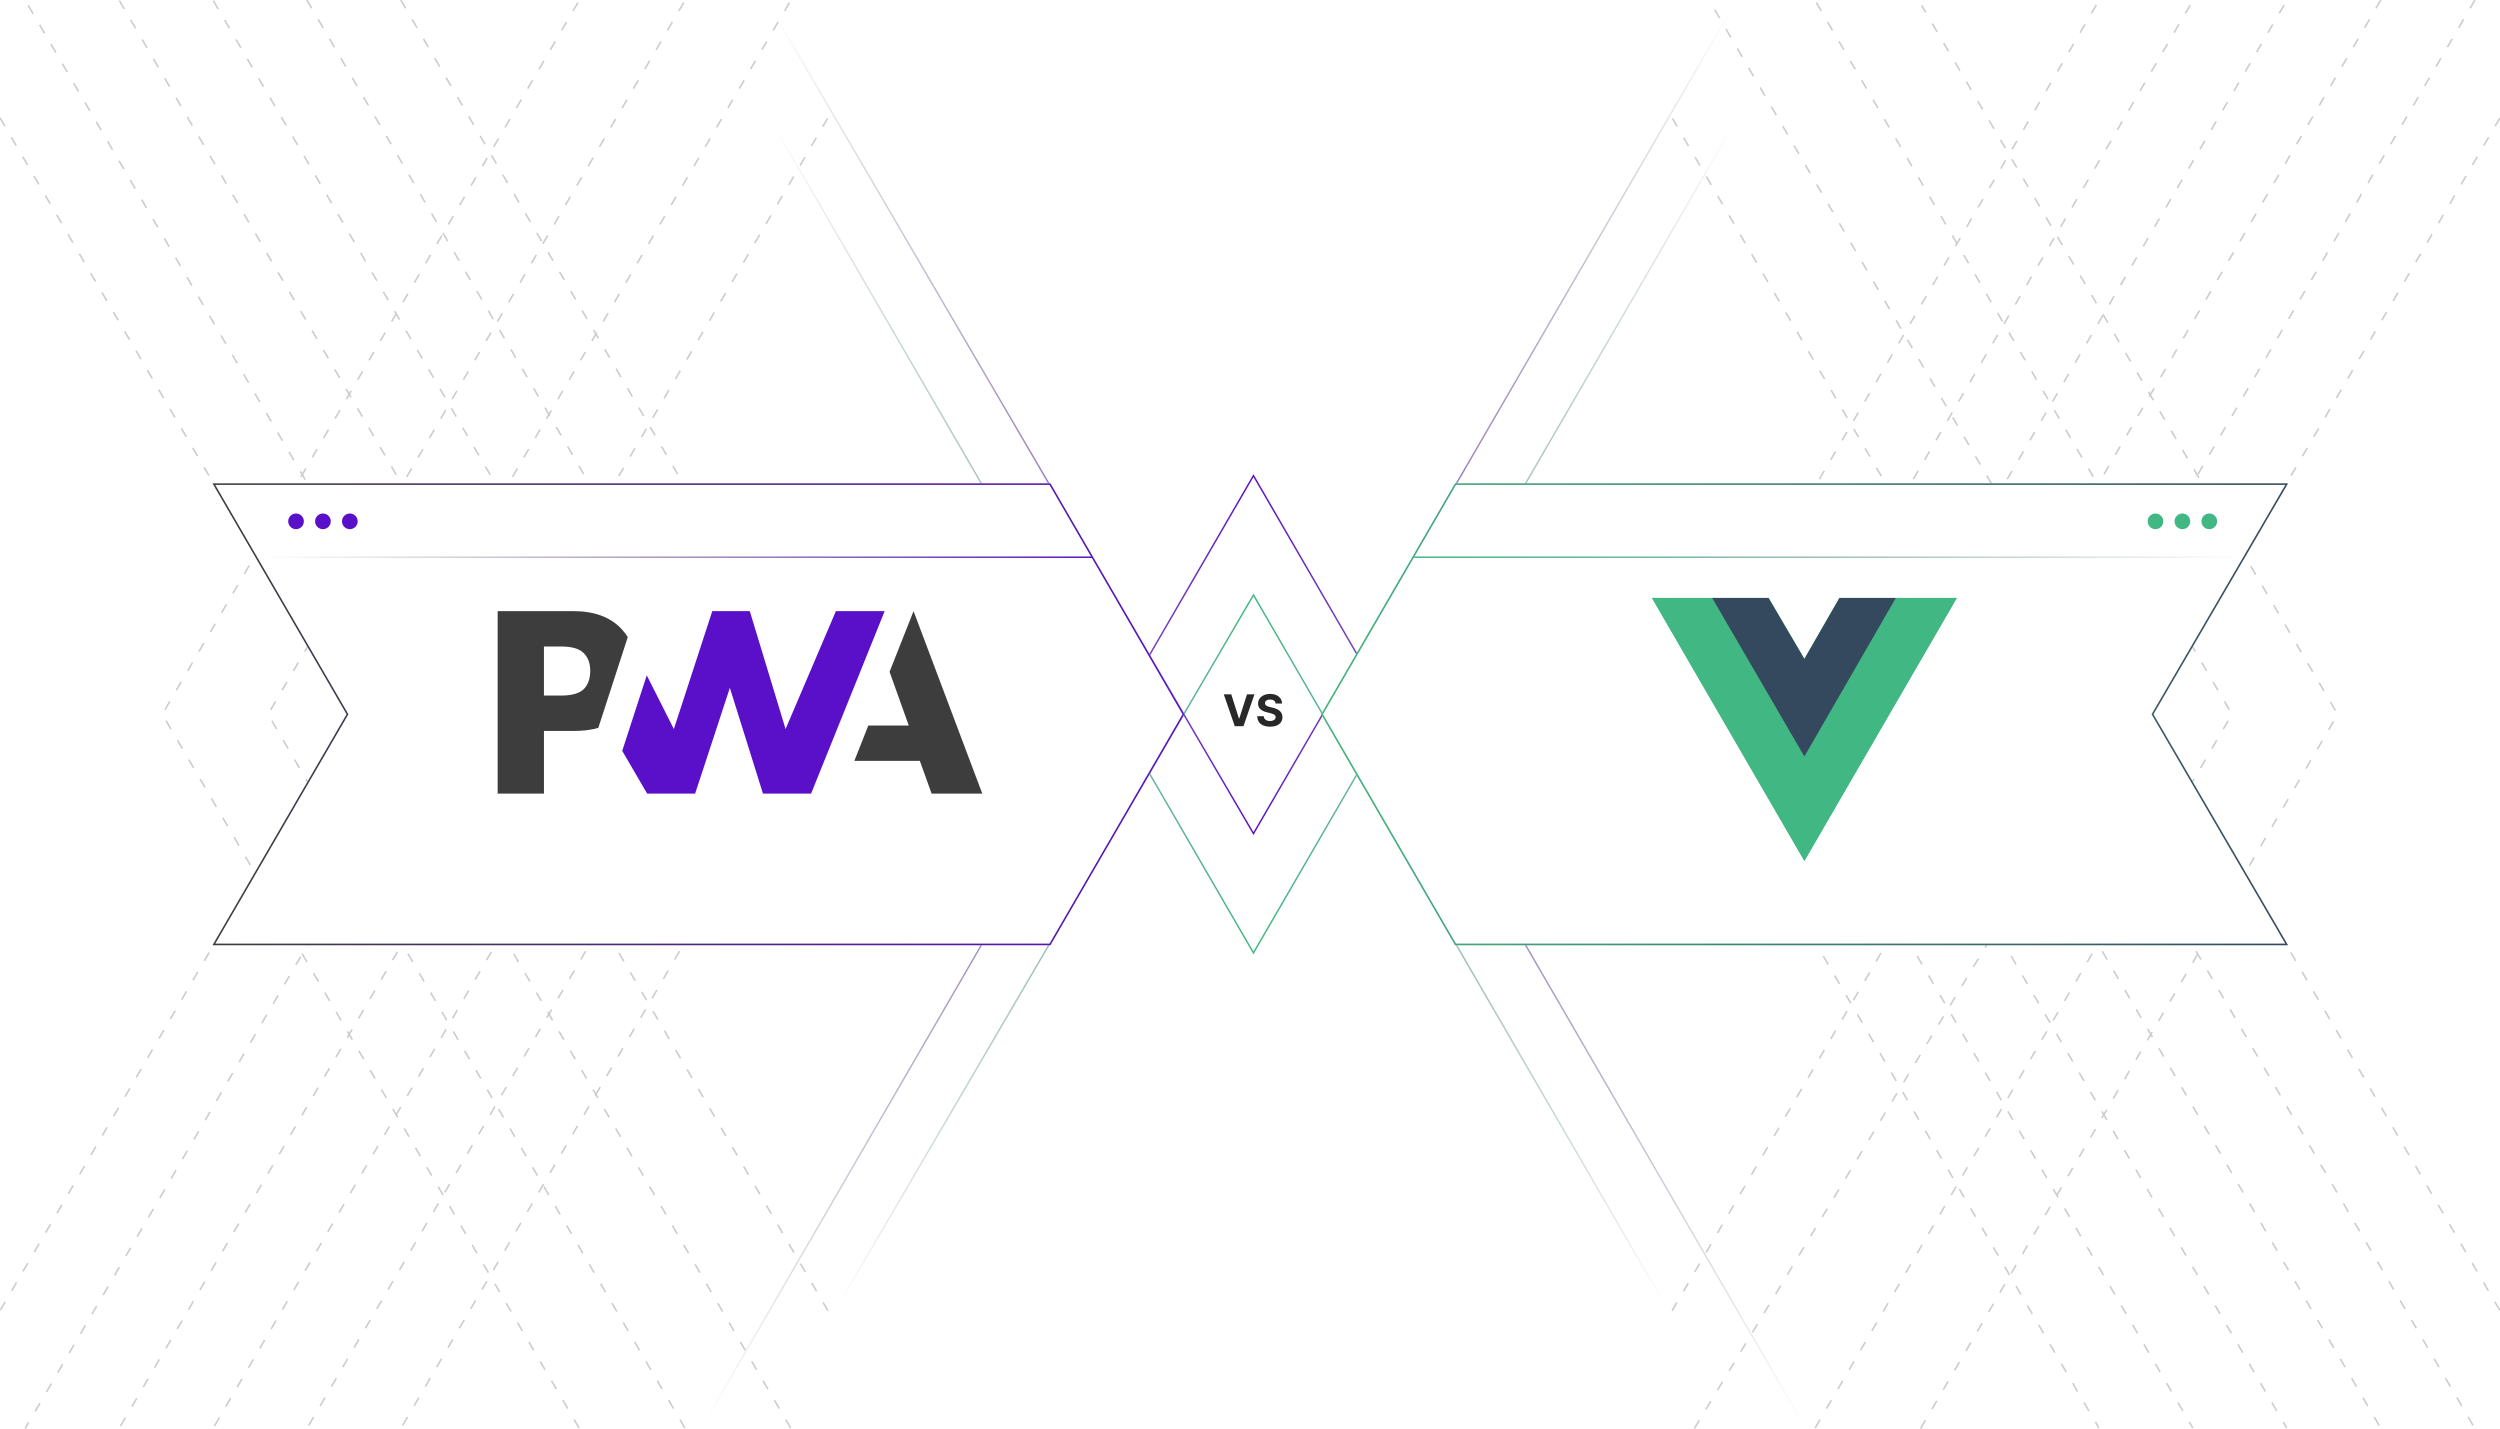 <?xml version="1.0" encoding="UTF-8"?><svg id="b" xmlns="http://www.w3.org/2000/svg" xmlns:xlink="http://www.w3.org/1999/xlink" viewBox="0 0 350 200"><defs><linearGradient id="c" x1="175.206" y1="116.908" x2="175.206" y2=".711" gradientUnits="userSpaceOnUse"><stop offset="0" stop-color="#5a0fc8"/><stop offset=".994" stop-color="#3d3d3d" stop-opacity="0"/></linearGradient><linearGradient id="d" x1="175.486" y1="133.609" x2="175.486" y2="16.446" gradientUnits="userSpaceOnUse"><stop offset="0" stop-color="#41b883"/><stop offset=".994" stop-color="#35495e" stop-opacity="0"/></linearGradient><linearGradient id="e" x1="175.244" y1="183.554" x2="175.244" y2="83.092" gradientUnits="userSpaceOnUse"><stop offset=".006" stop-color="#35495e" stop-opacity="0"/><stop offset="1" stop-color="#41b883"/></linearGradient><linearGradient id="f" x1="175.315" y1="200.643" x2="175.315" y2="66.391" gradientUnits="userSpaceOnUse"><stop offset=".006" stop-color="#3d3d3d" stop-opacity="0"/><stop offset="1" stop-color="#5a0fc8"/></linearGradient><filter id="g" x="24.27" y="62.19" width="146.88" height="75.36" filterUnits="userSpaceOnUse"><feOffset dx="0" dy="0"/><feGaussianBlur result="h" stdDeviation="1.67"/><feFlood flood-color="#999" flood-opacity=".3"/><feComposite in2="h" operator="in"/><feComposite in="SourceGraphic"/></filter><linearGradient id="i" x1="29.762" y1="100" x2="165.797" y2="100" gradientUnits="userSpaceOnUse"><stop offset=".006" stop-color="#3d3d3d"/><stop offset="1" stop-color="#5a0fc8"/></linearGradient><linearGradient id="j" x1="184.969" y1="100" x2="320.318" y2="100" gradientUnits="userSpaceOnUse"><stop offset="0" stop-color="#41b883"/><stop offset=".994" stop-color="#35495e"/></linearGradient><linearGradient id="k" x1="36.029" y1="78.01" x2="152.869" y2="78.01" gradientUnits="userSpaceOnUse"><stop offset=".006" stop-color="#3d3d3d" stop-opacity="0"/><stop offset="1" stop-color="#5a0fc8"/></linearGradient><linearGradient id="l" x1="-352.905" y1="78.01" x2="-236.065" y2="78.01" gradientTransform="translate(-38.189) rotate(-180) scale(1 -1)" gradientUnits="userSpaceOnUse"><stop offset=".006" stop-color="#35495e" stop-opacity="0"/><stop offset="1" stop-color="#41b883"/></linearGradient></defs><polyline points="56.109 0 114.507 100 56.109 200" fill="none" stroke="#ccc" stroke-dasharray="1.349 1.798" stroke-miterlimit="10" stroke-width=".225"/><polyline points="42.961 0 101.358 100 43.012 199.911" fill="none" stroke="#ccc" stroke-dasharray="1.349 1.798" stroke-miterlimit="10" stroke-width=".225"/><polyline points="29.863 .089 88.209 100 29.863 199.911" fill="none" stroke="#ccc" stroke-dasharray="1.349 1.798" stroke-miterlimit="10" stroke-width=".225"/><polyline points="16.715 .089 75.06 100 16.715 199.911" fill="none" stroke="#ccc" stroke-dasharray="1.349 1.798" stroke-miterlimit="10" stroke-width=".225"/><polyline points="3.96 .764 61.911 100 3.514 200" fill="none" stroke="#ccc" stroke-dasharray="1.349 1.798" stroke-miterlimit="10" stroke-width=".225"/><polyline points="0 16.498 48.763 100 0 183.502" fill="none" stroke="#ccc" stroke-dasharray="1.349 1.798" stroke-miterlimit="10" stroke-width=".225"/><polyline points="81.068 199.911 22.722 100 81.068 .089" fill="none" stroke="#ccc" stroke-dasharray="1.349 1.798" stroke-miterlimit="10" stroke-width=".225"/><polyline points="95.876 199.911 37.53 100 95.876 .089" fill="none" stroke="#ccc" stroke-dasharray="1.349 1.798" stroke-miterlimit="10" stroke-width=".225"/><polyline points="110.683 199.911 52.338 100 110.683 .089" fill="none" stroke="#ccc" stroke-dasharray="1.349 1.798" stroke-miterlimit="10" stroke-width=".225"/><polyline points="115.909 183.502 67.146 100 115.909 16.498" fill="none" stroke="#ccc" stroke-dasharray="1.349 1.798" stroke-miterlimit="10" stroke-width=".225"/><polyline points="293.483 .698 235.493 100 293.839 199.911" fill="none" stroke="#ccc" stroke-dasharray="1.349 1.798" stroke-miterlimit="10" stroke-width=".225"/><polyline points="306.632 .698 248.642 100 306.988 199.911" fill="none" stroke="#ccc" stroke-dasharray="1.349 1.798" stroke-miterlimit="10" stroke-width=".225"/><polyline points="319.781 .698 261.791 100 320.137 199.911" fill="none" stroke="#ccc" stroke-dasharray="1.349 1.798" stroke-miterlimit="10" stroke-width=".225"/><polyline points="333.313 -0 274.94 100 333.313 199.957" fill="none" stroke="#ccc" stroke-dasharray="1.349 1.798" stroke-miterlimit="10" stroke-width=".225"/><polyline points="346.486 0 288.089 100 346.486 200" fill="none" stroke="#ccc" stroke-dasharray="1.349 1.798" stroke-miterlimit="10" stroke-width=".225"/><polyline points="350 16.498 301.237 100 350 183.502" fill="none" stroke="#ccc" stroke-dasharray="1.349 1.798" stroke-miterlimit="10" stroke-width=".225"/><polyline points="268.88 200 327.278 100 269.03 .764" fill="none" stroke="#ccc" stroke-dasharray="1.349 1.798" stroke-miterlimit="10" stroke-width=".225"/><polyline points="254.124 199.911 312.47 100 254.072 0" fill="none" stroke="#ccc" stroke-dasharray="1.349 1.798" stroke-miterlimit="10" stroke-width=".225"/><polyline points="237.202 200 297.662 100 239.672 .698" fill="none" stroke="#ccc" stroke-dasharray="1.349 1.798" stroke-miterlimit="10" stroke-width=".225"/><polyline points="234.091 183.502 282.854 100 234.091 16.498" fill="none" stroke="#ccc" stroke-dasharray="1.349 1.798" stroke-miterlimit="10" stroke-width=".225"/><path d="M242.695.764l-67.209,115.936L107.716.764" fill="none" stroke="url(#c)" stroke-miterlimit="10" stroke-width=".209"/><path d="M107.716,16.498l67.769,116.902L243.255,16.498" fill="none" stroke="url(#d)" stroke-miterlimit="10" stroke-width=".209"/><path d="M116.913,183.502l58.572-100.202,58.088,100.202" fill="none" stroke="url(#e)" stroke-miterlimit="10" stroke-width=".209"/><path d="M252.819,200l-77.334-133.401-77.676,133.991" fill="none" stroke="url(#f)" stroke-miterlimit="10" stroke-width=".209"/><polygon points="146.997 132.222 29.943 132.222 48.648 100 29.943 67.778 146.997 67.778 165.676 100 146.997 132.222" fill="#fff" filter="url(#g)" stroke="#ccc" stroke-miterlimit="10" stroke-width=".225"/><polygon points="146.997 132.222 29.943 132.222 48.648 100 29.943 67.778 146.997 67.778 165.676 100 146.997 132.222" fill="none" stroke="url(#i)" stroke-miterlimit="10" stroke-width=".209"/><polygon points="203.769 67.778 320.137 67.778 301.352 100 320.137 132.222 203.769 132.222 185.09 100 203.769 67.778" fill="#fff" stroke="#ccc" stroke-miterlimit="10" stroke-width=".225"/><polygon points="203.769 67.778 320.137 67.778 301.352 100 320.137 132.222 203.769 132.222 185.09 100 203.769 67.778" fill="none" stroke="url(#j)" stroke-miterlimit="10" stroke-width=".209"/><path d="M119.606,106.527l1.96-4.957h5.659l-2.686-7.519,3.359-8.495,9.621,25.545h-7.095l-1.644-4.575h-9.175Z" fill="#3d3d3d"/><path d="M113.553,111.103l10.3-25.545h-6.828s-7.046,16.508-7.046,16.508l-5.01-16.508h-5.249l-5.38,16.508-3.794-7.522-3.433,10.577,3.486,5.982h6.72l4.861-14.804,4.635,14.804h6.738Z" fill="#5a0fc8"/><path d="M76.153,102.333h4.206c1.274,0,2.409-.142,3.404-.427l1.088-3.351,3.04-9.366c-.232-.367-.496-.714-.793-1.041-1.561-1.728-3.845-2.591-6.851-2.591h-10.574v25.545h6.482v-8.769ZM81.72,91.434c.61.614.914,1.435.914,2.463,0,1.037-.268,1.859-.804,2.466-.588.675-1.67,1.013-3.247,1.013h-2.431v-6.863h2.449c1.47,0,2.509.307,3.119.92Z" fill="#3d3d3d"/><path d="M265.418,83.711h8.537l-21.341,36.813-21.341-36.813h16.326l5.015,8.537,4.909-8.537h7.896Z" fill="#41b883"/><path d="M231.272,83.711l21.341,36.813,21.341-36.813h-8.537l-12.805,22.088-12.911-22.088h-8.43Z" fill="#41b883"/><path d="M239.702,83.711l12.911,22.195,12.805-22.195h-7.896l-4.909,8.537-5.015-8.537h-7.896Z" fill="#35495e"/><path d="M172.378,97.209l1.078,3.389h.042l1.08-3.389h1.045l-1.538,4.46h-1.215l-1.54-4.46h1.047Z" fill="#282828"/><path d="M178.578,98.492c-.017-.176-.092-.312-.224-.41-.132-.097-.311-.146-.538-.146-.154,0-.284.021-.39.065-.106.043-.188.102-.243.178-.056.075-.084.161-.084.257-.003.08.015.149.052.209s.088.111.153.153c.065.043.141.08.227.111s.177.058.274.08l.4.096c.194.043.373.102.536.174.162.072.303.162.422.268s.212.231.278.374c.065.144.1.309.101.495-.001.273-.07.509-.208.709-.137.199-.334.354-.592.465-.258.109-.568.164-.931.164-.36,0-.674-.056-.94-.166s-.474-.273-.622-.49c-.149-.218-.228-.487-.234-.808h.912c.011.149.054.274.13.373s.179.174.307.224c.129.05.274.075.436.075.16,0,.299-.023.417-.069.119-.046.211-.111.276-.194.065-.083.098-.178.098-.286,0-.1-.029-.184-.088-.252-.06-.068-.144-.127-.258-.174-.112-.048-.25-.091-.412-.13l-.485-.122c-.377-.091-.673-.234-.892-.429-.217-.194-.326-.457-.324-.786-.002-.27.07-.506.217-.708.146-.202.347-.359.603-.473.255-.113.546-.17.871-.17.331,0,.62.057.867.17.248.113.44.271.578.473.139.202.209.435.214.701h-.904Z" fill="#282828"/><line x1="36.029" y1="78.01" x2="152.869" y2="78.01" fill="none" stroke="url(#k)" stroke-miterlimit="10" stroke-width=".209"/><circle cx="41.444" cy="72.987" r="1.098" fill="#5a0fc8"/><circle cx="45.211" cy="72.987" r="1.098" fill="#5a0fc8"/><circle cx="48.977" cy="72.987" r="1.098" fill="#5a0fc8"/><line x1="314.716" y1="78.01" x2="197.876" y2="78.01" fill="none" stroke="url(#l)" stroke-miterlimit="10" stroke-width=".209"/><circle cx="309.301" cy="72.987" r="1.098" fill="#41b883"/><circle cx="305.534" cy="72.987" r="1.098" fill="#41b883"/><circle cx="301.768" cy="72.987" r="1.098" fill="#41b883"/></svg>